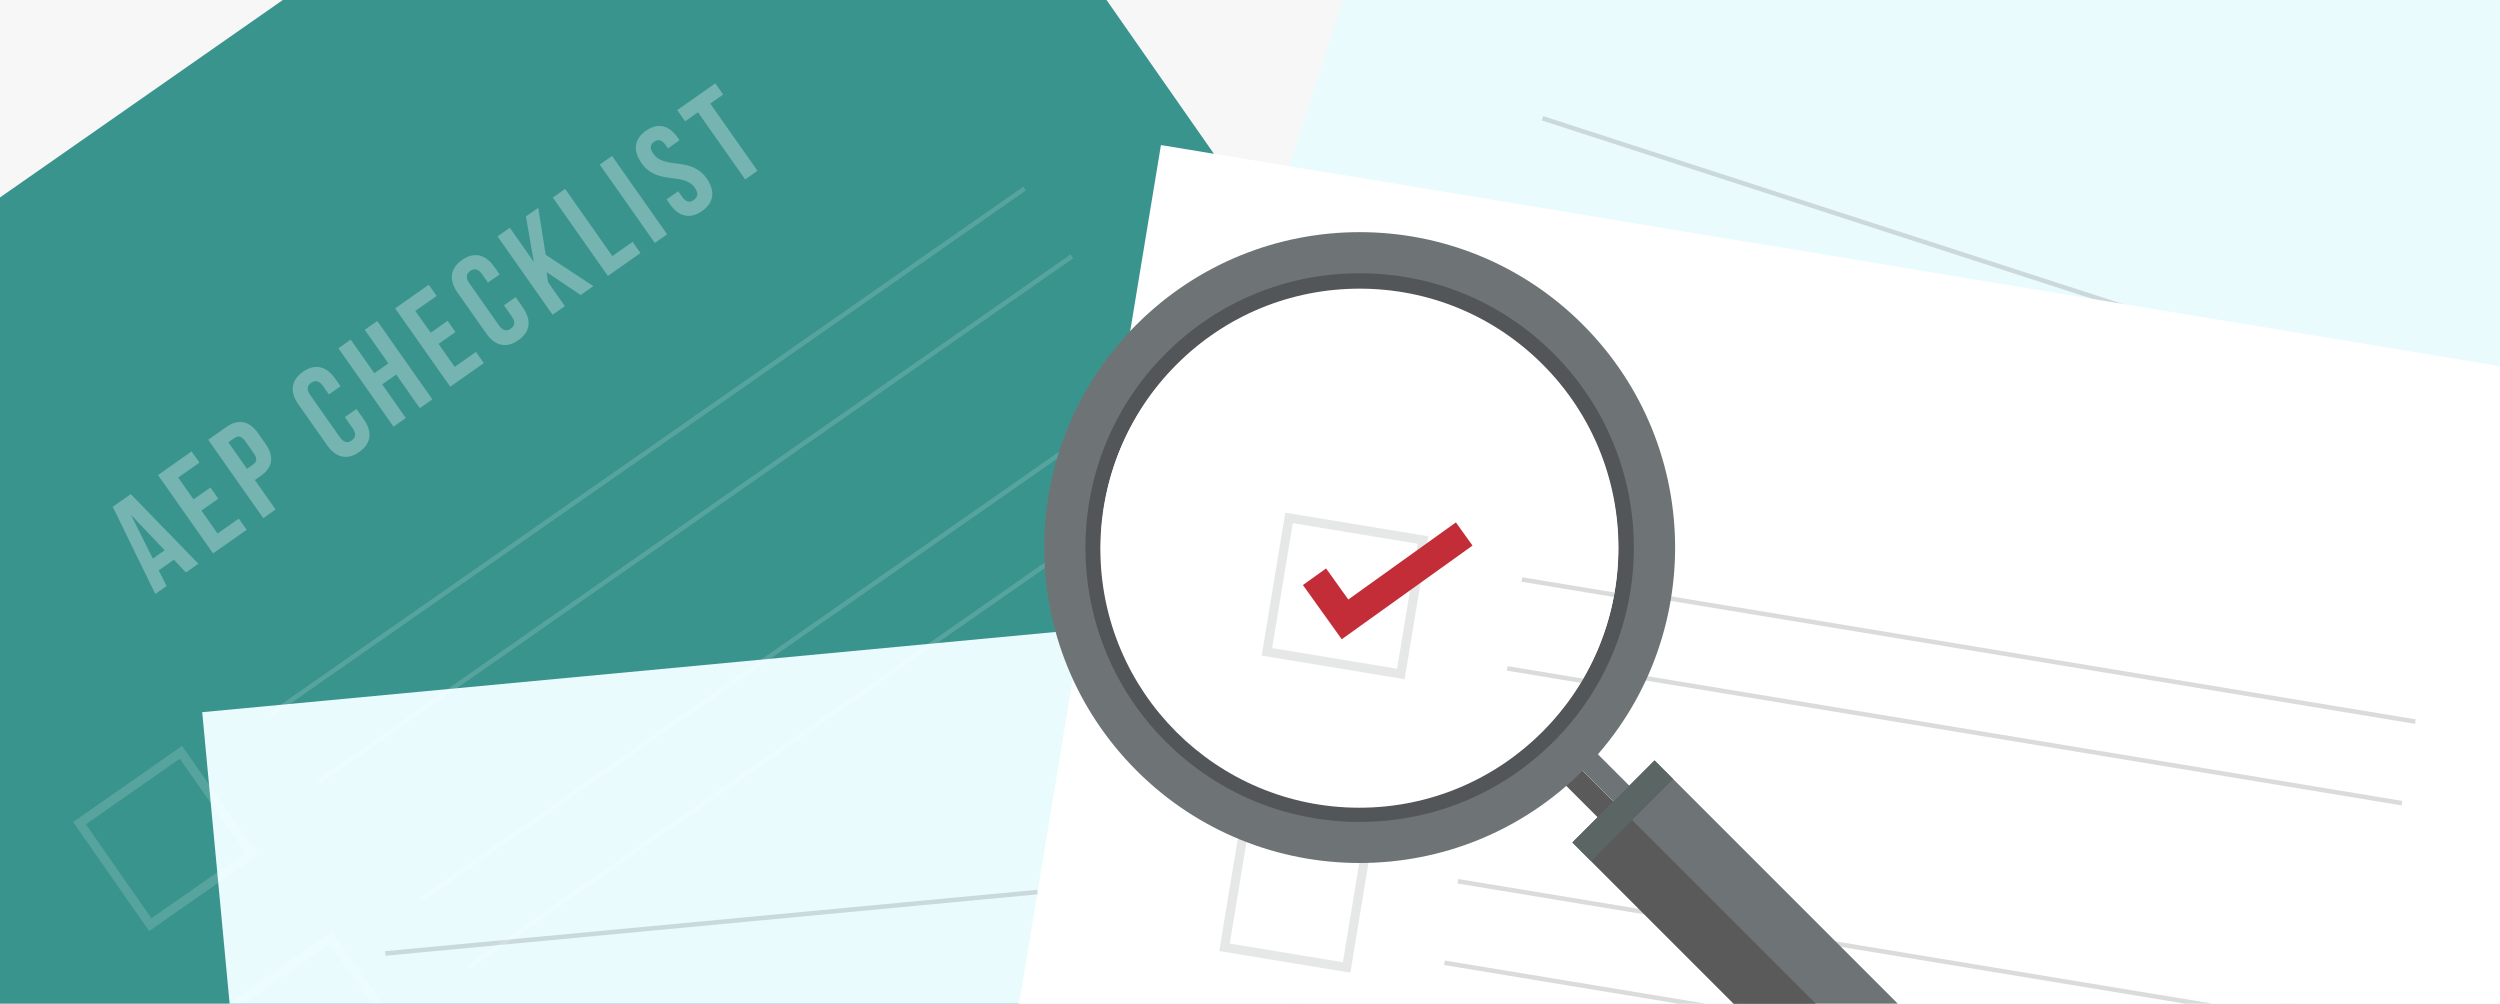 <?xml version="1.0" encoding="UTF-8"?>
<svg id="Layer_1" xmlns="http://www.w3.org/2000/svg" xmlns:xlink="http://www.w3.org/1999/xlink" viewBox="0 0 1096 440">
  <defs>
    <style>
      .cls-1 {
        fill: none;
      }

      .cls-2 {
        fill: #3a948e;
      }

      .cls-3 {
        fill: #535658;
      }

      .cls-4 {
        fill: #c32d37;
      }

      .cls-5 {
        clip-path: url(#clippath-1);
      }

      .cls-6, .cls-7 {
        fill: #6e7476;
      }

      .cls-8 {
        fill: #fff;
      }

      .cls-9 {
        opacity: .3;
      }

      .cls-10, .cls-7 {
        opacity: .25;
      }

      .cls-11 {
        opacity: .15;
      }

      .cls-12 {
        fill: #eafbfe;
      }

      .cls-13 {
        fill: #f7f7f7;
      }

      .cls-14 {
        fill: #5a5a5a;
      }

      .cls-15 {
        fill: #83888a;
        opacity: .2;
      }

      .cls-16 {
        clip-path: url(#clippath);
      }

      .cls-17 {
        fill: #5b6664;
      }
    </style>
    <clipPath id="clippath">
      <rect class="cls-1" width="1096" height="440"/>
    </clipPath>
    <clipPath id="clippath-1">
      <circle class="cls-1" cx="595.91" cy="240.6" r="113.5"/>
    </clipPath>
  </defs>
  <rect class="cls-13" width="1096" height="440"/>
  <g class="cls-16">
    <g>
      <rect class="cls-2" x="25.68" y="-62.25" width="660.14" height="907.04" transform="translate(-159.93 274.13) rotate(-34.92)"/>
      <g>
        <rect class="cls-12" x="495.37" y="-87.52" width="661.14" height="855.59" transform="translate(1506.72 918.63) rotate(-162.04)"/>
        <g class="cls-10">
          <rect class="cls-6" x="771.26" y="274.5" width="2" height="462.76" transform="translate(52.93 1084.55) rotate(-72.04)"/>
          <rect class="cls-6" x="791.94" y="210.72" width="2" height="462.76" transform="translate(127.9 1060.1) rotate(-72.04)"/>
          <rect class="cls-6" x="812.61" y="146.94" width="2" height="462.76" transform="translate(202.87 1035.65) rotate(-72.04)"/>
          <rect class="cls-6" x="833.28" y="83.15" width="2" height="462.76" transform="translate(277.85 1011.2) rotate(-72.04)"/>
          <rect class="cls-6" x="853.95" y="19.37" width="2" height="462.76" transform="translate(352.82 986.74) rotate(-72.04)"/>
          <rect class="cls-6" x="874.63" y="-44.41" width="2" height="462.76" transform="translate(427.8 962.29) rotate(-72.04)"/>
          <rect class="cls-6" x="895.3" y="-108.19" width="2" height="462.76" transform="translate(502.77 937.84) rotate(-72.04)"/>
          <line class="cls-1" x1="1137.08" y1="130.74" x2="696.86" y2="-11.93"/>
        </g>
      </g>
      <rect class="cls-12" x="127.21" y="279.43" width="661.14" height="855.59" transform="translate(-64.15 45.92) rotate(-5.37)"/>
      <g>
        <rect class="cls-8" x="430.63" y="111.32" width="660.14" height="907.04" transform="translate(102.23 -116.42) rotate(9.38)"/>
        <g>
          <g>
            <path class="cls-15" d="M569.71,228.43l49.59,8.19-8.19,49.59-49.59-8.19,8.19-49.59M566.41,223.83l-9.49,57.48,57.48,9.49,9.49-57.48-57.48-9.49h0Z"/>
            <polygon class="cls-4" points="589.12 274.74 573.5 252.93 582.82 246.26 591.76 258.75 635.03 227.75 641.7 237.06 589.12 274.74"/>
          </g>
          <rect class="cls-7" x="859.22" y="82.16" width="2" height="402.74" transform="translate(440.28 1086.04) rotate(-80.62)"/>
          <rect class="cls-7" x="853.32" y="117.9" width="2" height="402.74" transform="translate(400.08 1110.14) rotate(-80.62)"/>
        </g>
        <g>
          <path class="cls-15" d="M547.31,364.06l49.59,8.19-8.19,49.59-49.59-8.19,8.19-49.59M544.01,359.46l-9.49,57.48,57.48,9.49,9.49-57.48-57.48-9.49h0Z"/>
          <rect class="cls-7" x="836.82" y="217.79" width="2" height="402.74" transform="translate(287.72 1177.47) rotate(-80.62)"/>
          <rect class="cls-7" x="830.92" y="253.53" width="2" height="402.74" transform="translate(247.52 1201.56) rotate(-80.62)"/>
        </g>
      </g>
      <rect class="cls-7" x="168.28" y="403.54" width="287.21" height="2" transform="translate(-36.55 31.02) rotate(-5.38)"/>
      <g class="cls-9">
        <g>
          <path class="cls-8" d="M86.98,247.13l-5.45,3.83-5.31-5.58-6.63,4.66,3.45,6.89-4.96,3.48-18.65-38.22,7.9-5.55,29.65,30.5ZM67,244.89l5.2-3.66-14.81-15.55,9.61,19.21Z"/>
          <path class="cls-8" d="M84.84,218.93l7.41-5.21,3.45,4.91-7.41,5.21,7.07,10.06,9.33-6.55,3.45,4.91-14.73,10.35-24.15-34.36,14.73-10.35,3.45,4.91-9.33,6.55,6.73,9.57Z"/>
          <path class="cls-8" d="M113.23,190.04l3.14,4.47c3.86,5.5,3.32,10.36-2.08,14.15l-2.55,1.79,9.07,12.91-5.4,3.79-24.15-34.36,7.95-5.59c5.4-3.79,10.15-2.66,14.02,2.83ZM100.11,193.91l8.18,11.63,2.55-1.79c1.72-1.21,2.1-2.65.37-5.1l-3.62-5.15c-1.73-2.45-3.21-2.58-4.93-1.38l-2.55,1.79Z"/>
          <path class="cls-8" d="M156.28,179.29l3.21,4.56c3.86,5.5,3.32,10.57-1.98,14.3s-10.26,2.52-14.12-2.98l-12.56-17.87c-3.86-5.5-3.32-10.57,1.98-14.3,5.3-3.73,10.26-2.52,14.12,2.98l2.35,3.34-5.1,3.59-2.59-3.68c-1.73-2.45-3.46-2.63-5.18-1.42-1.72,1.21-2.14,2.9-.42,5.35l13.04,18.55c1.73,2.45,3.43,2.58,5.14,1.37,1.72-1.21,2.18-2.85.45-5.3l-3.45-4.91,5.11-3.59Z"/>
          <path class="cls-8" d="M177.9,183.24l-5.4,3.79-24.15-34.36,5.4-3.79,10.35,14.73,6.14-4.31-10.35-14.73,5.5-3.86,24.15,34.36-5.5,3.86-10.35-14.73-6.14,4.31,10.35,14.73Z"/>
          <path class="cls-8" d="M188.81,145.86l7.41-5.21,3.45,4.91-7.41,5.21,7.07,10.06,9.33-6.55,3.45,4.91-14.73,10.35-24.15-34.36,14.73-10.35,3.45,4.91-9.33,6.55,6.73,9.57Z"/>
          <path class="cls-8" d="M226.03,130.27l3.21,4.56c3.86,5.5,3.32,10.57-1.98,14.3s-10.26,2.52-14.12-2.98l-12.56-17.87c-3.86-5.5-3.32-10.57,1.98-14.3,5.3-3.73,10.26-2.52,14.12,2.98l2.35,3.34-5.1,3.59-2.59-3.68c-1.73-2.45-3.46-2.63-5.18-1.42-1.72,1.21-2.14,2.9-.42,5.35l13.04,18.56c1.72,2.45,3.43,2.58,5.14,1.37,1.72-1.21,2.18-2.85.45-5.3l-3.45-4.91,5.1-3.59Z"/>
          <path class="cls-8" d="M239.69,119.34l.54,4.31,7.42,10.55-5.4,3.79-24.15-34.36,5.4-3.79,10.52,14.97-3.45-19.94,5.4-3.79,3.25,20.59,20.9,13.77-5.55,3.9-14.88-10Z"/>
          <path class="cls-8" d="M242.35,86.6l5.4-3.79,20.7,29.45,8.88-6.24,3.45,4.91-14.28,10.04-24.15-34.36Z"/>
          <path class="cls-8" d="M262.92,72.15l5.4-3.79,24.15,34.36-5.4,3.79-24.15-34.36Z"/>
          <path class="cls-8" d="M283.16,57.33c5.25-3.69,10.16-2.45,14.02,3.05l.76,1.08-5.1,3.59-1-1.42c-1.73-2.45-3.36-2.7-5.08-1.49-1.72,1.21-2.04,2.83-.32,5.28,4.97,7.07,16.45.98,23.35,10.79,3.86,5.5,3.32,10.57-1.98,14.3-5.3,3.73-10.26,2.52-14.12-2.98l-1.48-2.11,5.11-3.59,1.72,2.45c1.73,2.45,3.43,2.58,5.14,1.37,1.72-1.21,2.18-2.85.45-5.3-4.97-7.07-16.45-.98-23.35-10.79-3.86-5.5-3.37-10.54,1.88-14.23Z"/>
          <path class="cls-8" d="M296.89,48.27l16.69-11.73,3.45,4.91-5.65,3.97,20.7,29.45-5.4,3.79-20.7-29.45-5.64,3.97-3.45-4.91Z"/>
        </g>
      </g>
      <g class="cls-11">
        <path class="cls-8" d="M78.83,332.6l28.77,41.21-41.21,28.77-28.77-41.21,41.21-28.77M79.82,327.03l-47.77,33.35,33.35,47.77,47.77-33.35-33.35-47.77h0Z"/>
        <rect class="cls-8" x="82.64" y="196.89" width="402.74" height="2" transform="translate(-62.14 198.09) rotate(-34.9)"/>
        <rect class="cls-8" x="103.38" y="226.59" width="402.74" height="2" transform="translate(-75.4 215.3) rotate(-34.9)"/>
      </g>
      <g class="cls-11">
        <path class="cls-8" d="M144.53,413.92l28.77,41.21-41.21,28.77-28.77-41.21,41.21-28.77M145.52,408.35l-47.77,33.35,33.35,47.77,47.77-33.35-33.35-47.77h0Z"/>
        <rect class="cls-8" x="148.35" y="278.2" width="402.74" height="2" transform="translate(-96.85 250.3) rotate(-34.9)"/>
        <rect class="cls-8" x="169.08" y="307.91" width="402.74" height="2" transform="translate(-110.11 267.51) rotate(-34.9)"/>
      </g>
      <g>
        <g>
          <rect class="cls-14" x="690.03" y="325.96" width="9.78" height="39.85" transform="translate(-41.04 592.69) rotate(-45)"/>
          <rect class="cls-6" x="696.98" y="319.02" width="9.78" height="39.85" transform="translate(-34.1 595.57) rotate(-45)"/>
        </g>
        <rect class="cls-6" x="752.88" y="321.96" width="50.87" height="200.68" transform="translate(-70.65 674.04) rotate(-45)"/>
        <path class="cls-3" d="M596.07,126.55c30.32,0,58.82,11.81,80.26,33.25,44.26,44.26,44.26,116.27,0,160.53-21.44,21.44-49.94,33.25-80.26,33.25s-58.82-11.81-80.26-33.25c-44.26-44.26-44.26-116.27,0-160.53,21.44-21.44,49.94-33.25,80.26-33.25M596.07,112.14c-32.74,0-65.48,12.49-90.46,37.47-49.96,49.96-49.96,130.95,0,180.91,24.98,24.98,57.72,37.47,90.46,37.47s65.48-12.49,90.46-37.47c49.96-49.96,49.96-130.95,0-180.91-24.98-24.98-57.72-37.47-90.46-37.47h0Z"/>
        <path class="cls-6" d="M596.07,119.79c32.13,0,62.33,12.51,85.05,35.23,46.89,46.89,46.89,123.2,0,170.09-22.72,22.72-52.92,35.23-85.05,35.23s-62.33-12.51-85.05-35.23c-46.89-46.89-46.89-123.2,0-170.09,22.72-22.72,52.92-35.23,85.05-35.23M596.07,101.77c-35.39,0-70.78,13.5-97.79,40.5-54.01,54.01-54.01,141.57,0,195.57,27,27,62.39,40.5,97.79,40.5s70.78-13.5,97.79-40.5c54.01-54.01,54.01-141.57,0-195.57-27-27-62.39-40.5-97.79-40.5h0Z"/>
        <rect class="cls-14" x="756.6" y="330.95" width="25.44" height="200.68" transform="translate(-79.64 670.31) rotate(-45)"/>
        <rect class="cls-17" x="686.01" y="349.66" width="50.87" height="11.55" transform="translate(-42.95 607.17) rotate(-45)"/>
      </g>
      <g class="cls-5">
        <g>
          <rect class="cls-8" x="415.43" y="102.09" width="719.7" height="988.88" transform="translate(107.59 -118.38) rotate(9.38)"/>
          <g>
            <g>
              <path class="cls-15" d="M566.76,229.35l54.77,9.05-9.05,54.77-54.77-9.05,9.05-54.77M563.47,224.75l-10.35,62.67,62.67,10.35,10.35-62.67-62.67-10.35h0Z"/>
              <polygon class="cls-4" points="588.22 280.25 571.2 256.48 581.35 249.2 591.1 262.82 638.27 229.02 645.55 239.18 588.22 280.25"/>
            </g>
            <rect class="cls-7" x="882.79" y="70.3" width="2" height="439.08" transform="translate(453.79 1114.57) rotate(-80.62)"/>
            <rect class="cls-7" x="876.35" y="109.27" width="2" height="439.08" transform="translate(409.96 1140.84) rotate(-80.62)"/>
          </g>
          <g>
            <path class="cls-15" d="M542.34,377.22l54.77,9.05-9.05,54.77-54.77-9.05,9.05-54.77M539.04,372.62l-10.35,62.67,62.67,10.35,10.35-62.67-62.67-10.35h0Z"/>
            <rect class="cls-7" x="858.36" y="218.17" width="2" height="439.08" transform="translate(287.45 1214.24) rotate(-80.62)"/>
            <rect class="cls-7" x="851.93" y="257.13" width="2" height="439.08" transform="translate(243.62 1240.51) rotate(-80.62)"/>
          </g>
        </g>
      </g>
    </g>
  </g>
</svg>